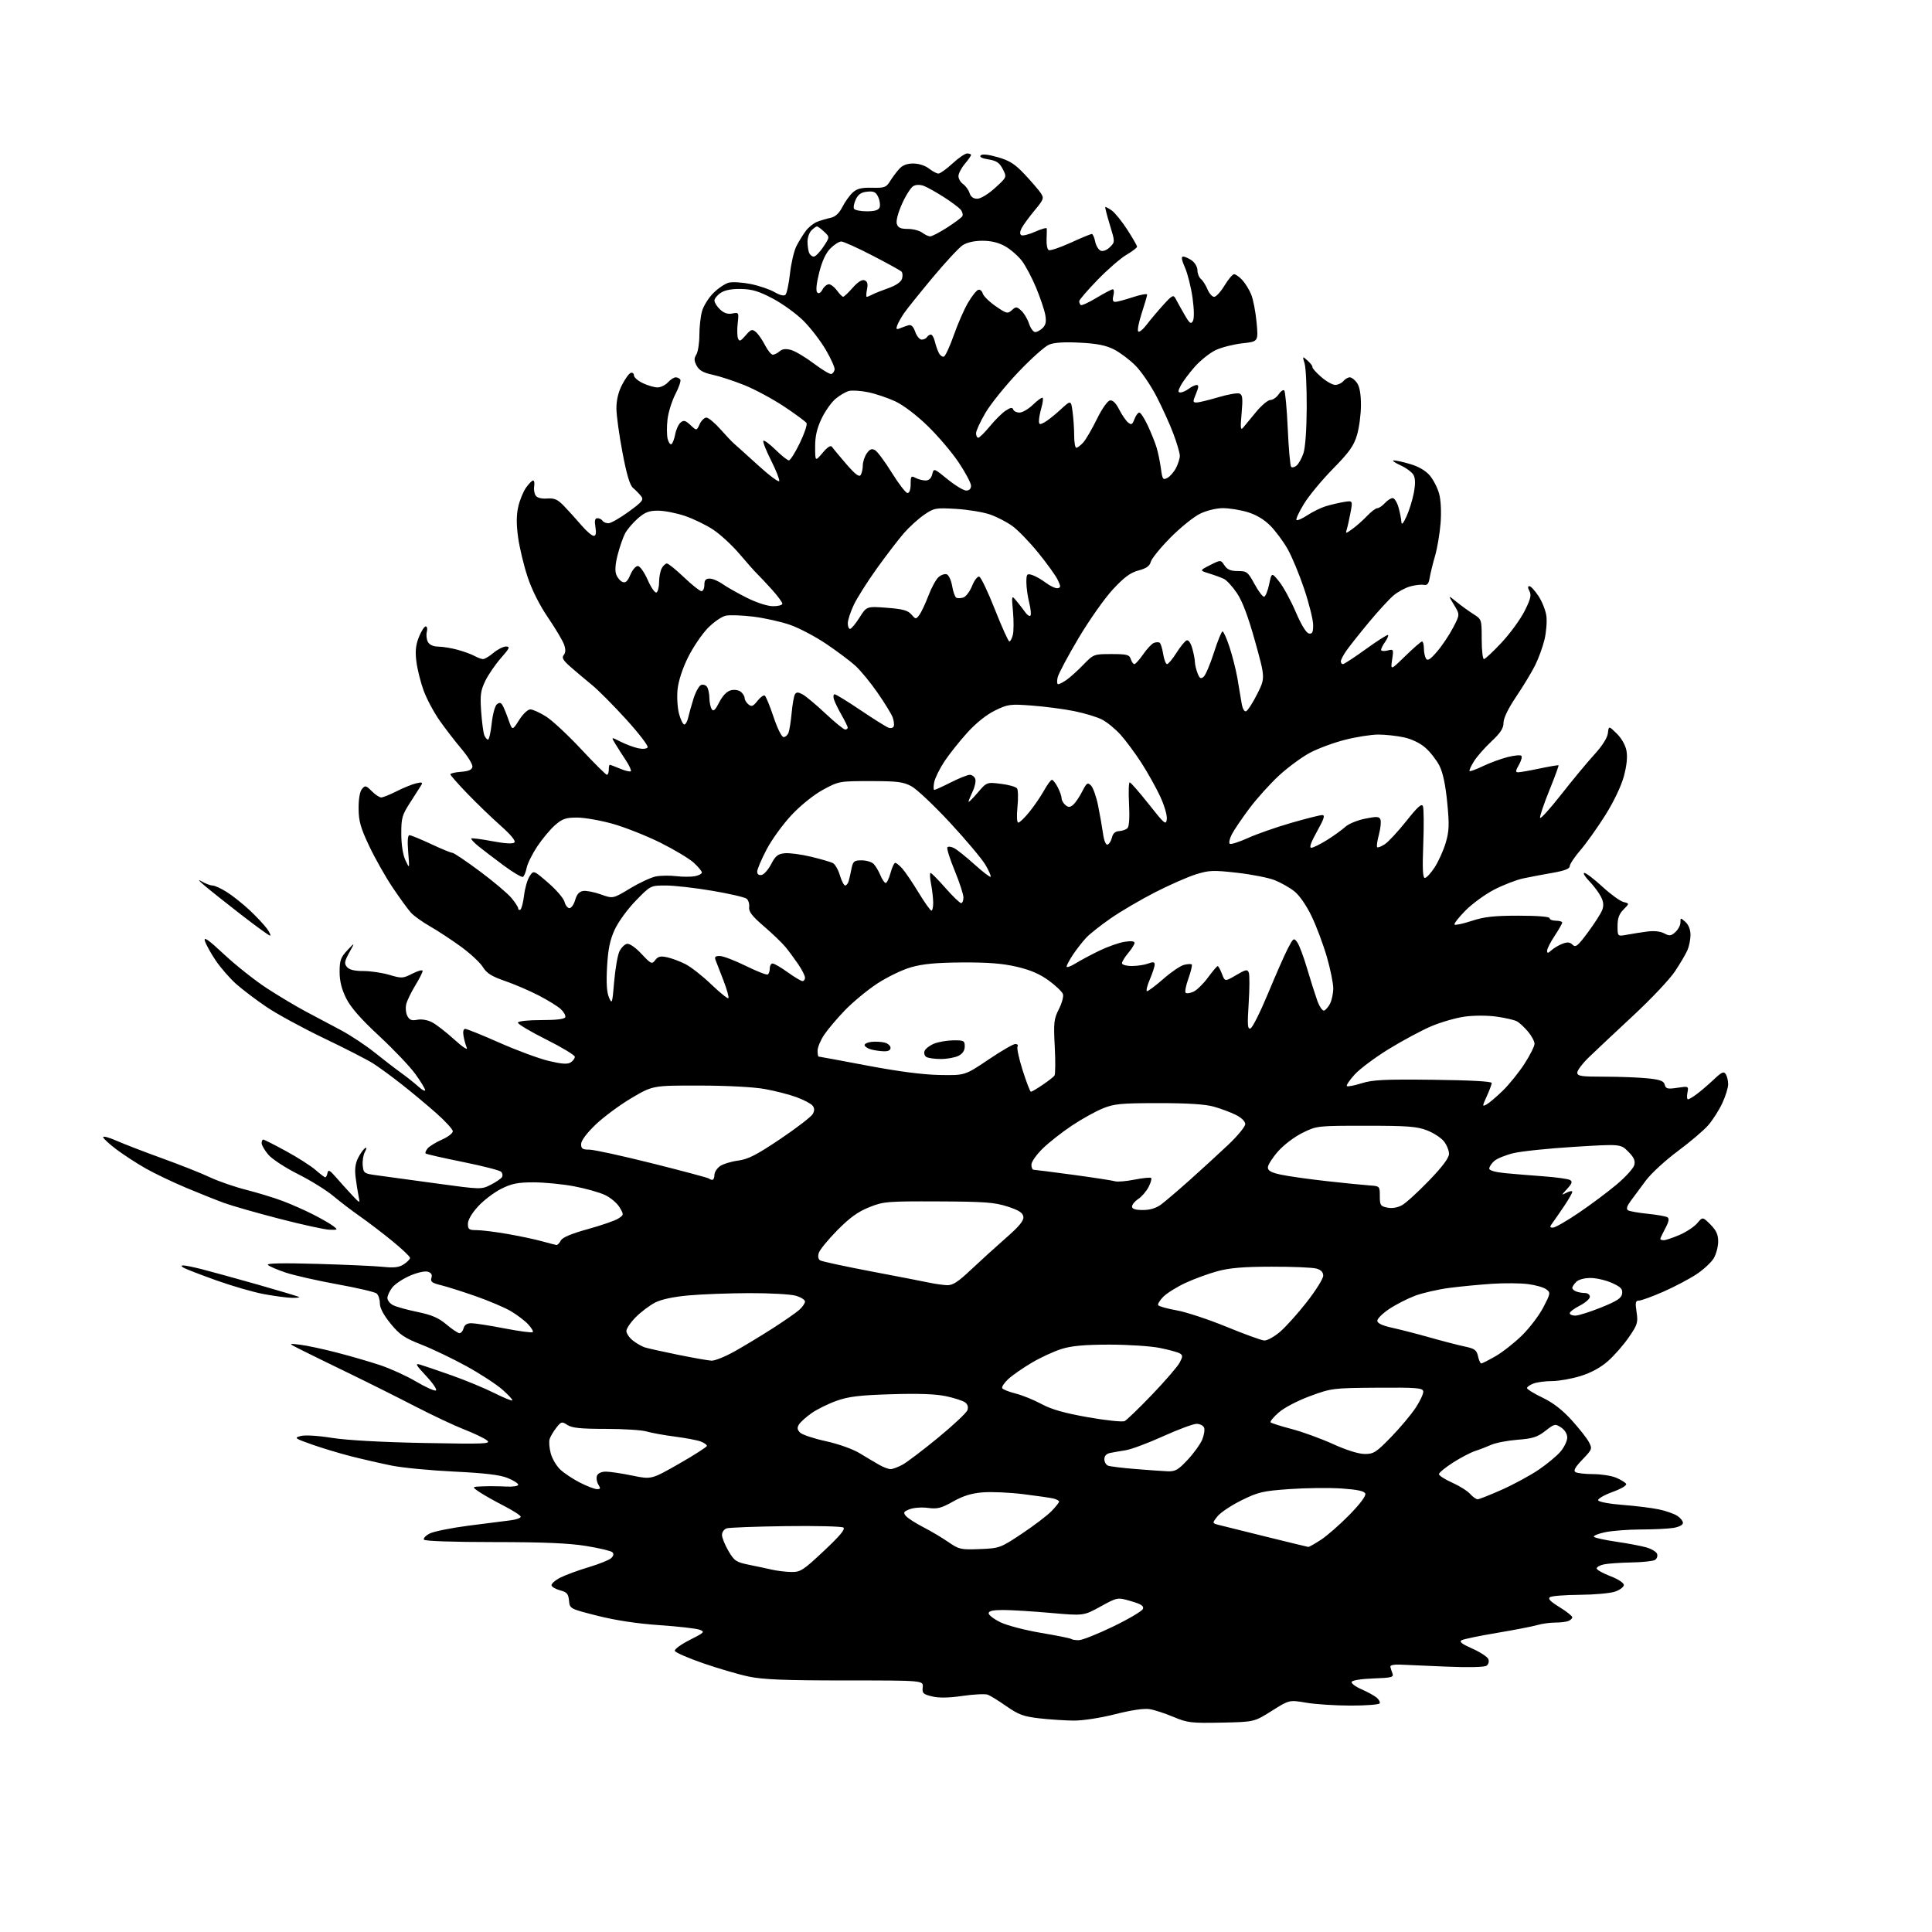 <?xml version="1.0" encoding="UTF-8" standalone="no"?>
<svg 
  version="1.1" 
  xmlns="http://www.w3.org/2000/svg" 
  xmlns:xlink="http://www.w3.org/1999/xlink" 
  xmlns:svg="http://www.w3.org/2000/svg"
  xmlns:rdf="http://www.w3.org/1999/02/22-rdf-syntax-ns#"
  xmlns:cc="http://creativecommons.org/ns#"
  xmlns:dc="http://purl.org/dc/elements/1.1/"
  viewBox="0 0 768 768"
  width="768"
  height="768"
>
<style>svg {background-color: white; }</style>"
<path stroke="none" fill="black" fill-rule="evenodd" d="M485.53,684.77C473.52,685.01 472.03,684.83 466.50,682.51C463.20,681.12 458.93,679.72 457.00,679.41C454.79,679.04 449.74,679.79 443.32,681.42C437.45,682.91 430.46,683.98 426.82,683.96C423.34,683.93 417.18,683.53 413.11,683.06C406.89,682.34 404.85,681.59 400.11,678.28C397.03,676.12 393.66,674.04 392.64,673.66C391.61,673.29 387.11,673.50 382.64,674.15C377.10,674.95 373.22,675.01 370.50,674.35C366.95,673.49 366.53,673.08 366.79,670.69C367.08,668.00 367.08,668.00 336.00,668.00C312.06,668.00 303.26,667.65 297.71,666.48C293.74,665.65 285.58,663.27 279.57,661.19C273.55,659.11 268.46,656.89 268.25,656.25C268.04,655.62 270.71,653.66 274.18,651.91C280.04,648.95 280.32,648.66 278.10,647.84C276.78,647.35 269.59,646.53 262.10,646.02C253.28,645.41 244.63,644.10 237.50,642.29C226.50,639.50 226.50,639.50 226.19,636.26C225.93,633.58 225.34,632.89 222.76,632.22C221.04,631.77 219.46,630.89 219.25,630.26C219.04,629.63 220.59,628.23 222.70,627.15C224.80,626.08 229.89,624.20 234.01,622.98C238.13,621.75 242.16,620.13 242.96,619.38C243.89,618.50 244.07,617.67 243.45,617.05C242.92,616.52 238.22,615.39 232.99,614.55C226.12,613.43 216.00,613.01 196.31,613.00C180.07,613.00 168.88,612.61 168.53,612.04C168.20,611.52 169.22,610.42 170.80,609.60C172.37,608.79 179.25,607.39 186.08,606.50C192.91,605.61 200.41,604.65 202.75,604.38C205.09,604.10 207.00,603.46 207.00,602.95C207.00,602.44 203.96,600.47 200.25,598.57C196.54,596.66 192.15,594.18 190.50,593.06C187.50,591.01 187.50,591.01 192.00,590.84C194.47,590.75 198.64,590.79 201.25,590.93C203.87,591.07 206.00,590.74 206.00,590.20C206.00,589.66 204.09,588.45 201.75,587.51C198.71,586.29 192.64,585.56 180.50,584.98C171.15,584.53 159.98,583.46 155.68,582.59C151.38,581.72 144.18,580.07 139.68,578.93C135.18,577.79 128.15,575.68 124.06,574.23C117.10,571.77 116.81,571.56 119.52,570.84C121.23,570.38 126.35,570.69 131.96,571.58C137.89,572.52 151.71,573.29 168.50,573.61C193.06,574.07 195.32,573.98 193.56,572.56C192.49,571.70 188.44,569.76 184.56,568.25C180.68,566.74 171.88,562.59 165.00,559.04C158.12,555.48 146.20,549.52 138.50,545.79C130.80,542.06 122.25,537.87 119.50,536.48C114.50,533.96 114.50,533.96 119.32,534.55C121.98,534.88 128.50,536.27 133.82,537.65C139.15,539.02 146.88,541.27 151.00,542.63C155.12,544.00 161.56,546.92 165.29,549.13C169.03,551.33 172.61,552.96 173.25,552.75C173.90,552.53 172.21,549.99 169.46,547.04C165.26,542.54 164.88,541.84 167.00,542.46C168.38,542.86 174.00,544.78 179.50,546.72C185.00,548.66 192.58,551.80 196.35,553.69C200.12,555.58 203.40,556.93 203.65,556.69C203.89,556.44 202.10,554.50 199.68,552.37C197.26,550.24 190.83,546.06 185.39,543.07C179.95,540.08 171.90,536.22 167.50,534.50C160.71,531.83 158.86,530.57 155.25,526.14C152.47,522.73 151.00,519.94 151.00,518.08C151.00,516.52 150.42,514.77 149.72,514.18C149.01,513.59 141.95,511.94 134.03,510.51C126.11,509.07 116.90,506.98 113.56,505.87C110.23,504.75 107.05,503.39 106.50,502.83C105.83,502.15 112.21,502.02 126.00,502.41C137.28,502.73 149.10,503.26 152.28,503.59C156.69,504.05 158.65,503.81 160.53,502.57C161.89,501.68 163.00,500.53 163.00,500.02C163.00,499.51 159.80,496.48 155.90,493.29C151.99,490.11 146.21,485.70 143.06,483.50C139.91,481.30 135.12,477.64 132.42,475.38C129.71,473.11 123.40,469.20 118.39,466.69C113.38,464.18 108.09,460.71 106.64,458.98C105.19,457.26 104.00,455.21 104.00,454.42C104.00,453.64 104.29,453.00 104.65,453.00C105.01,453.00 109.08,455.06 113.71,457.59C118.34,460.11 123.62,463.49 125.45,465.09C127.27,466.69 129.01,468.00 129.31,468.00C129.61,468.00 130.01,467.21 130.19,466.25C130.47,464.83 131.10,465.15 133.52,467.94C135.16,469.84 138.00,472.99 139.83,474.94C143.15,478.50 143.15,478.50 142.54,475.50C142.20,473.85 141.66,470.44 141.35,467.92C140.95,464.73 141.27,462.39 142.38,460.23C143.26,458.52 144.48,456.82 145.09,456.44C145.86,455.97 145.85,456.42 145.04,457.93C144.40,459.12 144.02,461.53 144.19,463.30C144.49,466.37 144.72,466.53 150.00,467.23C153.03,467.64 163.56,469.07 173.40,470.43C191.22,472.87 191.33,472.87 195.09,470.96C197.16,469.90 199.17,468.53 199.55,467.93C199.92,467.32 199.76,466.36 199.19,465.79C198.62,465.22 191.75,463.46 183.91,461.88C176.08,460.30 169.45,458.79 169.19,458.52C168.93,458.26 169.29,457.36 169.99,456.51C170.69,455.67 173.23,454.11 175.63,453.04C178.03,451.98 180.00,450.48 180.00,449.70C180.00,448.93 176.96,445.61 173.25,442.34C169.54,439.07 163.35,433.92 159.50,430.90C155.65,427.88 150.64,424.21 148.36,422.76C146.08,421.30 137.29,416.79 128.83,412.74C120.36,408.68 110.08,403.08 105.97,400.30C101.86,397.52 96.43,393.41 93.91,391.18C91.39,388.94 87.71,384.72 85.75,381.81C83.78,378.89 81.85,375.39 81.45,374.04C80.91,372.18 82.80,373.51 89.12,379.41C93.73,383.72 101.33,389.74 106.00,392.79C110.67,395.84 117.65,400.01 121.50,402.06C125.35,404.10 131.65,407.45 135.50,409.50C139.35,411.55 145.43,415.57 149.00,418.44C152.57,421.31 157.30,424.95 159.50,426.52C161.70,428.10 164.74,430.51 166.25,431.88C167.76,433.25 169.00,433.91 169.00,433.35C169.00,432.79 167.24,429.89 165.08,426.91C162.92,423.94 156.44,417.12 150.68,411.78C143.37,404.99 139.42,400.47 137.60,396.83C135.79,393.18 135.00,390.01 135.00,386.32C135.00,381.80 135.44,380.56 138.06,377.77C141.13,374.50 141.13,374.50 138.85,378.64C136.93,382.15 136.78,383.03 137.91,384.39C138.82,385.49 140.89,386.00 144.44,386.00C147.30,386.00 151.96,386.69 154.80,387.53C159.68,388.98 160.17,388.96 163.98,387.01C166.19,385.88 168.00,385.41 168.00,385.96C168.00,386.52 166.68,389.11 165.08,391.73C163.47,394.36 161.85,397.70 161.49,399.16C161.13,400.62 161.33,402.74 161.93,403.88C162.79,405.48 163.68,405.81 165.88,405.37C167.56,405.04 169.96,405.44 171.74,406.37C173.40,407.22 177.37,410.31 180.57,413.21C183.89,416.23 186.02,417.64 185.55,416.50C185.09,415.40 184.50,413.26 184.25,411.75C183.95,410.05 184.22,409.00 184.94,409.00C185.59,409.00 191.73,411.48 198.59,414.52C205.46,417.56 214.23,420.80 218.10,421.73C223.23,422.96 225.57,423.13 226.81,422.35C227.74,421.76 228.50,420.75 228.50,420.09C228.50,419.44 223.37,416.34 217.10,413.20C210.83,410.07 205.77,407.05 205.87,406.50C205.97,405.92 209.88,405.50 215.18,405.50C221.22,405.50 224.45,405.11 224.71,404.34C224.93,403.70 224.13,402.26 222.93,401.15C221.73,400.03 217.76,397.58 214.12,395.70C210.48,393.82 204.44,391.23 200.71,389.94C195.45,388.13 193.47,386.88 191.95,384.42C190.87,382.66 186.95,379.02 183.24,376.32C179.53,373.62 174.02,370.00 170.98,368.26C167.94,366.53 164.51,364.08 163.36,362.81C162.21,361.54 158.95,357.06 156.12,352.86C153.29,348.65 149.09,341.23 146.78,336.36C143.33,329.06 142.59,326.43 142.55,321.41C142.52,317.64 143.03,314.68 143.88,313.65C145.15,312.12 145.46,312.19 147.77,314.49C149.14,315.87 150.84,317.00 151.54,317.00C152.24,317.00 154.99,315.89 157.66,314.54C160.32,313.19 163.80,311.77 165.40,311.39C167.72,310.84 168.13,310.99 167.46,312.10C166.99,312.87 165.01,315.98 163.06,319.00C159.83,323.98 159.50,325.16 159.52,331.50C159.54,335.85 160.16,339.82 161.18,342.00C162.82,345.50 162.82,345.50 162.27,338.75C161.90,334.33 162.08,332.00 162.77,332.00C163.35,332.00 167.18,333.57 171.30,335.50C175.41,337.43 179.24,339.00 179.81,339.00C180.39,339.00 185.28,342.29 190.68,346.31C196.08,350.33 201.74,355.09 203.25,356.89C204.76,358.68 206.00,360.60 206.00,361.14C206.00,361.68 206.39,361.88 206.86,361.59C207.33,361.30 207.99,358.74 208.33,355.90C208.66,353.07 209.65,349.66 210.52,348.32C212.11,345.90 212.11,345.90 217.95,350.96C221.16,353.74 224.07,357.13 224.41,358.51C224.76,359.88 225.64,361.00 226.37,361.00C227.11,361.00 228.13,359.54 228.64,357.75C229.29,355.49 230.26,354.40 231.85,354.17C233.10,353.99 236.27,354.62 238.89,355.56C243.66,357.27 243.66,357.27 250.49,353.15C254.25,350.88 258.87,348.74 260.75,348.39C262.64,348.03 266.28,347.99 268.84,348.29C271.40,348.59 274.74,348.59 276.25,348.30C277.76,348.01 279.00,347.34 279.00,346.83C279.00,346.31 277.54,344.56 275.77,342.93C273.99,341.31 268.02,337.73 262.52,334.99C257.01,332.25 248.51,328.88 243.64,327.50C238.76,326.13 232.37,325.00 229.42,325.00C224.88,325.00 223.54,325.46 220.60,328.04C218.70,329.72 215.53,333.52 213.56,336.48C211.59,339.45 209.70,343.26 209.36,344.96C209.02,346.65 208.36,348.28 207.89,348.57C207.43,348.85 204.00,346.84 200.27,344.08C196.55,341.33 192.02,337.87 190.21,336.41C188.41,334.94 187.12,333.55 187.35,333.31C187.59,333.08 191.32,333.56 195.64,334.38C200.67,335.33 203.85,335.52 204.48,334.91C205.10,334.29 203.16,331.92 199.01,328.22C195.46,325.08 189.52,319.35 185.81,315.50C182.09,311.65 179.04,308.19 179.02,307.81C179.01,307.43 180.91,306.98 183.24,306.81C186.23,306.59 187.58,306.01 187.79,304.85C187.97,303.95 186.07,300.80 183.57,297.85C181.08,294.91 177.13,289.80 174.81,286.50C172.48,283.20 169.59,277.79 168.39,274.48C167.19,271.17 165.89,265.99 165.52,262.97C165.00,258.86 165.26,256.40 166.52,253.23C167.45,250.91 168.67,249.00 169.23,249.00C169.78,249.00 169.98,249.97 169.67,251.16C169.36,252.35 169.55,254.15 170.09,255.16C170.72,256.34 172.22,257.02 174.29,257.04C176.05,257.07 179.53,257.64 182.00,258.32C184.47,259.00 187.48,260.11 188.68,260.78C189.89,261.45 191.40,262.00 192.04,262.00C192.68,262.00 194.55,260.88 196.18,259.50C197.82,258.13 200.06,257.00 201.16,257.00C202.88,257.00 202.58,257.67 199.13,261.59C196.91,264.11 194.11,268.20 192.91,270.68C191.05,274.53 190.81,276.32 191.27,282.85C191.57,287.06 192.13,291.29 192.52,292.25C192.90,293.21 193.56,294.00 193.99,294.00C194.42,294.00 195.08,291.10 195.46,287.56C195.84,284.02 196.75,280.62 197.48,280.01C198.48,279.19 199.04,279.23 199.66,280.18C200.12,280.88 201.21,283.49 202.08,285.97C203.67,290.49 203.67,290.49 206.35,286.24C207.87,283.83 209.80,282.00 210.82,282.00C211.80,282.00 214.62,283.28 217.08,284.84C219.54,286.39 225.81,292.24 231.03,297.83C236.24,303.42 240.84,307.99 241.25,307.99C241.66,308.00 242.00,307.10 242.00,306.00C242.00,304.90 242.17,304.00 242.38,304.00C242.59,304.00 244.43,304.70 246.49,305.56C248.54,306.42 250.46,306.87 250.76,306.58C251.05,306.28 250.18,304.34 248.81,302.27C247.44,300.20 245.55,297.24 244.61,295.70C242.89,292.90 242.89,292.90 246.70,294.83C248.79,295.89 251.92,297.06 253.65,297.44C255.50,297.83 257.07,297.69 257.45,297.09C257.80,296.52 253.97,291.53 248.95,286.00C243.93,280.47 237.76,274.27 235.24,272.22C232.73,270.18 228.94,266.98 226.82,265.12C223.82,262.49 223.22,261.44 224.09,260.39C224.86,259.46 224.91,258.17 224.24,256.26C223.71,254.72 220.83,249.88 217.84,245.49C214.43,240.47 211.40,234.44 209.70,229.26C208.20,224.72 206.52,217.70 205.96,213.64C205.24,208.49 205.25,204.83 206.00,201.49C206.59,198.86 207.99,195.42 209.11,193.85C210.22,192.28 211.49,191.00 211.93,191.00C212.37,191.00 212.55,192.01 212.34,193.25C212.13,194.49 212.39,196.16 212.91,196.96C213.52,197.88 215.21,198.33 217.50,198.17C220.48,197.97 221.70,198.53 224.31,201.26C226.07,203.09 229.12,206.48 231.11,208.79C233.09,211.11 235.29,213.00 235.99,213.00C236.89,213.00 237.09,211.97 236.69,209.50C236.27,206.92 236.49,206.00 237.50,206.00C238.26,206.00 239.16,206.45 239.50,207.00C239.84,207.55 240.90,208.00 241.86,208.00C242.82,208.00 246.42,205.95 249.87,203.44C255.40,199.41 255.98,198.68 254.82,197.20C254.09,196.28 252.68,194.83 251.67,193.99C250.38,192.91 249.12,188.71 247.46,179.97C246.15,173.11 245.06,165.23 245.04,162.46C245.01,159.15 245.77,155.91 247.25,153.01C248.49,150.59 250.06,148.43 250.75,148.22C251.44,148.01 252.00,148.46 252.00,149.23C252.00,150.00 253.59,151.39 255.53,152.31C257.48,153.24 260.11,154.00 261.38,154.00C262.65,154.00 264.50,153.10 265.50,152.00C266.50,150.90 267.89,150.00 268.60,150.00C269.30,150.00 270.13,150.41 270.44,150.91C270.75,151.40 269.87,154.00 268.48,156.67C267.10,159.34 265.69,163.85 265.35,166.68C265.02,169.51 265.04,173.01 265.40,174.46C265.76,175.90 266.44,176.84 266.92,176.55C267.39,176.26 268.06,174.49 268.41,172.61C268.77,170.74 269.73,168.64 270.56,167.95C271.79,166.93 272.49,167.12 274.49,168.99C276.92,171.27 276.92,171.27 278.12,168.64C278.78,167.19 279.99,166.00 280.80,166.00C281.61,166.00 284.12,168.09 286.39,170.64C288.65,173.19 291.10,175.78 291.84,176.39C292.57,177.00 296.82,180.83 301.29,184.90C305.75,188.97 309.56,191.82 309.76,191.23C309.95,190.65 308.48,186.93 306.49,182.98C304.50,179.03 303.13,175.53 303.46,175.21C303.78,174.89 305.96,176.51 308.31,178.81C310.66,181.12 313.03,183.00 313.59,183.00C314.16,183.00 316.11,179.90 317.94,176.12C319.77,172.34 320.97,168.76 320.60,168.16C320.23,167.57 316.23,164.62 311.70,161.60C307.17,158.59 300.04,154.76 295.86,153.08C291.67,151.40 286.00,149.55 283.26,148.96C279.59,148.18 277.93,147.23 276.94,145.39C275.88,143.41 275.85,142.47 276.80,140.95C277.46,139.89 278.00,136.43 278.01,133.26C278.01,130.09 278.48,125.80 279.06,123.73C279.63,121.66 281.66,118.40 283.57,116.50C285.48,114.59 288.24,112.73 289.72,112.36C291.19,111.99 295.12,112.24 298.45,112.91C301.78,113.59 306.03,115.04 307.90,116.13C310.05,117.38 311.64,117.76 312.25,117.15C312.77,116.63 313.58,112.81 314.04,108.66C314.51,104.51 315.66,99.63 316.60,97.81C317.54,95.99 319.20,93.29 320.30,91.81C321.39,90.33 323.46,88.68 324.89,88.14C326.33,87.60 328.73,86.89 330.24,86.57C332.09,86.16 333.60,84.75 334.88,82.23C335.93,80.18 337.78,77.60 339.00,76.50C340.70,74.97 342.50,74.53 346.66,74.63C351.53,74.75 352.28,74.49 353.74,72.13C354.64,70.68 356.26,68.49 357.36,67.25C358.75,65.68 360.47,65.00 363.04,65.00C365.22,65.00 367.77,65.82 369.27,67.00C370.67,68.10 372.37,69.00 373.05,69.00C373.72,69.00 376.23,67.20 378.62,65.00C381.00,62.80 383.64,61.00 384.48,61.00C385.31,61.00 386.00,61.27 386.00,61.61C386.00,61.94 384.88,63.55 383.50,65.18C382.13,66.82 381.00,68.99 381.00,70.02C381.00,71.05 381.84,72.47 382.86,73.19C383.88,73.91 385.03,75.51 385.42,76.75C385.89,78.24 386.93,79.00 388.47,79.00C389.82,79.00 392.81,77.19 395.54,74.71C400.27,70.43 400.27,70.43 398.62,67.22C397.29,64.67 396.14,63.89 392.92,63.37C390.33,62.96 389.22,62.38 389.84,61.76C390.45,61.15 392.90,61.41 396.65,62.49C401.34,63.84 403.46,65.20 407.35,69.34C410.01,72.18 412.87,75.50 413.69,76.71C415.09,78.79 414.93,79.23 411.21,83.71C409.03,86.35 406.73,89.49 406.12,90.69C405.39,92.11 405.34,93.09 405.99,93.49C406.53,93.83 409.01,93.21 411.49,92.11C413.97,91.01 416.04,90.42 416.10,90.81C416.15,91.19 416.12,93.14 416.03,95.15C415.94,97.15 416.31,99.07 416.85,99.41C417.40,99.75 421.31,98.44 425.55,96.51C429.78,94.58 433.59,93.00 434.00,93.00C434.41,93.00 435.02,94.36 435.35,96.02C435.69,97.69 436.68,99.32 437.56,99.66C438.50,100.02 440.01,99.43 441.21,98.23C443.26,96.19 443.26,96.19 441.18,89.38C440.04,85.63 439.22,82.45 439.36,82.31C439.50,82.16 440.65,82.77 441.92,83.65C443.18,84.54 445.97,87.97 448.11,91.29C450.25,94.60 452.00,97.65 452.00,98.06C452.00,98.47 450.09,99.93 447.75,101.31C445.41,102.68 440.24,107.18 436.25,111.30C432.26,115.42 429.00,119.21 429.00,119.73C429.00,120.24 429.26,120.93 429.59,121.25C429.91,121.57 432.72,120.30 435.84,118.42C438.95,116.54 441.89,115.00 442.36,115.00C442.83,115.00 442.93,116.12 442.59,117.50C442.15,119.25 442.37,120.00 443.33,120.00C444.08,120.00 447.23,119.16 450.34,118.13C453.46,117.11 456.00,116.65 456.00,117.11C456.00,117.58 455.03,120.90 453.85,124.50C452.67,128.10 452.04,131.37 452.46,131.77C452.87,132.17 454.40,130.93 455.85,129.02C457.31,127.10 460.27,123.59 462.43,121.21C465.93,117.35 466.46,117.08 467.30,118.69C467.82,119.69 469.37,122.48 470.75,124.90C472.83,128.55 473.41,129.02 474.18,127.64C474.75,126.62 474.70,123.10 474.05,118.37C473.46,114.18 472.11,108.79 471.05,106.38C469.70,103.32 469.48,102.00 470.33,102.00C471.01,102.00 472.56,102.70 473.78,103.56C475.00,104.41 476.00,106.16 476.00,107.43C476.00,108.71 476.63,110.28 477.39,110.91C478.16,111.55 479.34,113.40 480.01,115.03C480.69,116.66 481.87,118.00 482.65,118.00C483.42,118.00 485.27,115.98 486.77,113.50C488.26,111.03 489.97,109.00 490.57,109.00C491.16,109.00 492.61,110.02 493.78,111.26C494.95,112.51 496.56,115.10 497.35,117.01C498.15,118.93 499.12,123.94 499.51,128.14C500.21,135.78 500.21,135.78 493.86,136.47C490.36,136.86 485.59,138.07 483.26,139.17C480.93,140.27 477.17,143.27 474.91,145.83C472.65,148.40 470.16,151.74 469.37,153.25C468.21,155.50 468.19,156.00 469.28,156.00C470.02,156.00 471.49,155.34 472.56,154.53C473.63,153.72 475.04,153.05 475.70,153.03C476.58,153.01 476.51,153.93 475.44,156.50C474.11,159.68 474.12,160.00 475.63,160.00C476.54,160.00 480.41,159.07 484.24,157.93C488.06,156.79 491.87,156.12 492.70,156.44C493.93,156.91 494.09,158.32 493.56,164.26C493.02,170.26 493.13,171.23 494.21,169.94C494.92,169.08 497.24,166.27 499.37,163.69C501.50,161.11 504.03,159.00 505.00,159.00C505.97,159.00 507.44,157.99 508.27,156.75C509.10,155.51 510.11,154.82 510.51,155.20C510.91,155.59 511.54,162.43 511.90,170.40C512.26,178.37 512.87,185.20 513.25,185.59C513.64,185.97 514.61,185.73 515.42,185.06C516.23,184.39 517.46,182.19 518.14,180.17C518.88,177.96 519.40,170.73 519.44,162.00C519.47,154.03 519.10,146.15 518.60,144.50C517.70,141.51 517.71,141.50 519.81,143.37C520.97,144.40 521.83,145.55 521.71,145.92C521.59,146.30 523.13,148.04 525.13,149.80C527.13,151.56 529.66,153.00 530.76,153.00C531.86,153.00 533.32,152.32 534.00,151.50C534.68,150.68 535.84,150.00 536.57,150.00C537.29,150.00 538.59,151.00 539.44,152.22C540.47,153.69 541.00,156.69 541.00,161.04C541.00,164.67 540.29,170.02 539.43,172.93C538.15,177.23 536.37,179.74 529.87,186.36C525.47,190.84 520.28,197.11 518.33,200.31C516.38,203.50 515.05,206.38 515.37,206.70C515.69,207.03 517.66,206.17 519.73,204.80C521.80,203.43 525.08,201.83 527.00,201.24C528.92,200.65 532.13,199.90 534.12,199.56C537.75,198.96 537.75,198.96 536.86,203.73C536.37,206.35 535.70,209.35 535.37,210.40C534.80,212.20 534.92,212.20 537.64,210.24C539.21,209.11 541.82,206.79 543.44,205.09C545.05,203.39 546.90,202.00 547.53,202.00C548.17,202.00 549.50,201.10 550.50,200.00C551.50,198.90 552.89,198.00 553.61,198.00C554.32,198.00 555.37,199.69 555.95,201.75C556.52,203.81 557.03,206.40 557.08,207.50C557.14,208.84 557.81,208.11 559.10,205.30C560.16,202.99 561.47,198.79 562.01,195.96C562.67,192.44 562.64,190.20 561.91,188.83C561.32,187.73 558.96,185.98 556.67,184.94C554.38,183.90 553.21,183.03 554.07,183.02C554.93,183.01 557.93,183.68 560.74,184.52C563.97,185.48 566.79,187.15 568.40,189.06C569.80,190.73 571.46,193.98 572.09,196.30C572.77,198.79 573.00,203.55 572.65,208.00C572.32,212.12 571.34,217.97 570.45,221.00C569.57,224.03 568.61,227.93 568.32,229.67C567.92,232.09 567.36,232.76 565.95,232.49C564.93,232.29 562.52,232.57 560.58,233.11C558.65,233.64 555.66,235.26 553.95,236.70C552.24,238.14 547.81,242.96 544.12,247.41C540.43,251.86 536.42,256.92 535.21,258.65C533.99,260.39 533.00,262.30 533.00,262.90C533.00,263.51 533.38,264.00 533.85,264.00C534.31,264.00 538.43,261.30 543.01,257.99C547.58,254.69 551.52,252.19 551.76,252.43C552.01,252.67 551.48,253.90 550.60,255.16C549.72,256.42 549.00,257.84 549.00,258.33C549.00,258.82 550.13,258.93 551.52,258.59C553.97,257.97 554.02,258.05 553.39,262.23C552.76,266.50 552.76,266.50 558.66,260.75C561.90,257.59 564.88,255.00 565.28,255.00C565.68,255.00 566.01,256.24 566.02,257.75C566.02,259.26 566.41,261.10 566.87,261.83C567.50,262.82 568.62,262.10 571.28,258.98C573.25,256.69 576.09,252.45 577.60,249.56C580.35,244.31 580.35,244.31 577.97,240.40C575.58,236.50 575.58,236.50 579.04,239.29C580.94,240.83 583.96,243.01 585.75,244.14C588.97,246.18 589.00,246.27 589.00,254.10C589.00,258.44 589.40,262.00 589.89,262.00C590.37,262.00 593.53,259.05 596.89,255.45C600.26,251.85 604.37,246.22 606.03,242.93C608.43,238.18 608.83,236.56 607.99,234.98C607.28,233.66 607.27,233.00 607.95,233.00C608.51,233.00 610.14,234.77 611.57,236.93C613.00,239.09 614.41,242.65 614.71,244.84C615.00,247.04 614.67,251.23 613.98,254.16C613.29,257.10 611.60,261.75 610.22,264.50C608.84,267.25 605.46,272.85 602.69,276.95C599.51,281.67 597.67,285.47 597.67,287.32C597.67,289.51 596.47,291.35 592.83,294.76C590.16,297.25 587.04,300.82 585.88,302.70C584.72,304.57 583.95,306.29 584.17,306.51C584.40,306.73 586.82,305.84 589.55,304.53C592.29,303.22 596.68,301.61 599.30,300.95C601.93,300.28 604.39,300.06 604.77,300.44C605.15,300.82 604.70,302.45 603.78,304.06C602.42,306.43 602.36,307.00 603.48,307.00C604.24,307.00 608.12,306.32 612.08,305.48C616.05,304.65 619.41,304.09 619.55,304.23C619.69,304.38 618.02,308.91 615.84,314.31C613.66,319.70 612.02,324.57 612.20,325.11C612.39,325.66 616.19,321.45 620.66,315.75C625.13,310.06 631.04,302.92 633.81,299.90C636.94,296.47 638.95,293.30 639.16,291.45C639.50,288.50 639.50,288.50 642.68,291.60C644.57,293.45 646.14,296.21 646.55,298.43C647.01,300.88 646.65,304.39 645.50,308.63C644.45,312.50 641.50,318.68 638.13,324.05C635.03,328.97 630.59,335.22 628.25,337.94C625.91,340.65 624.00,343.52 624.00,344.32C624.00,345.33 621.94,346.13 617.25,346.95C613.54,347.59 608.25,348.60 605.50,349.18C602.75,349.77 597.55,351.78 593.94,353.65C590.33,355.52 585.18,359.28 582.50,362.00C579.82,364.73 577.88,367.22 578.20,367.54C578.52,367.86 581.61,367.19 585.06,366.06C590.02,364.43 593.91,364.00 603.67,364.00C611.22,364.00 616.00,364.39 616.00,365.00C616.00,365.55 617.12,366.00 618.50,366.00C619.88,366.00 621.00,366.34 621.00,366.75C620.99,367.16 619.65,369.52 618.00,372.00C616.35,374.48 615.01,377.13 615.00,377.90C615.00,379.04 615.33,379.01 616.75,377.72C617.72,376.85 619.68,375.69 621.11,375.15C623.07,374.40 624.08,374.50 625.13,375.56C626.33,376.76 627.20,376.05 631.25,370.58C633.85,367.07 636.40,363.09 636.91,361.73C637.58,359.96 637.43,358.45 636.36,356.38C635.55,354.80 633.47,352.04 631.74,350.25C630.02,348.46 629.15,347.00 629.81,347.00C630.48,347.00 633.70,349.46 636.97,352.47C640.24,355.48 644.01,358.21 645.34,358.55C647.75,359.16 647.75,359.16 645.38,361.53C643.63,363.28 643.00,365.02 643.00,368.09C643.00,372.26 643.00,372.26 646.75,371.57C648.81,371.18 652.44,370.61 654.81,370.30C657.49,369.94 660.04,370.22 661.55,371.03C663.65,372.15 664.26,372.08 665.99,370.51C667.10,369.51 668.00,367.79 668.00,366.69C668.00,364.75 668.06,364.75 670.00,366.50C671.23,367.61 672.00,369.58 672.00,371.61C672.00,373.42 671.46,376.16 670.79,377.70C670.12,379.24 667.89,383.04 665.82,386.14C663.76,389.25 656.33,397.12 649.31,403.64C642.30,410.16 634.41,417.57 631.78,420.11C629.15,422.64 627.00,425.45 627.00,426.36C627.00,427.78 628.45,428.00 637.85,428.00C643.82,428.00 651.53,428.30 654.99,428.66C659.98,429.18 661.37,429.70 661.76,431.20C662.19,432.83 662.87,432.99 666.77,432.41C671.23,431.74 671.28,431.76 670.78,434.37C670.50,435.81 670.60,437.00 671.00,437.00C671.40,437.00 673.03,436.03 674.62,434.83C676.20,433.64 679.21,431.06 681.29,429.09C684.44,426.12 685.24,425.77 686.03,427.01C686.54,427.83 686.97,429.62 686.97,431.00C686.98,432.38 685.92,435.78 684.62,438.57C683.32,441.35 680.79,445.31 678.99,447.36C677.19,449.41 671.74,454.04 666.88,457.64C662.02,461.25 656.35,466.47 654.27,469.25C652.20,472.03 649.49,475.67 648.26,477.35C646.69,479.50 646.37,480.61 647.19,481.12C647.82,481.51 651.34,482.13 655.00,482.50C658.66,482.87 662.17,483.49 662.81,483.88C663.64,484.40 663.41,485.63 661.98,488.29C660.89,490.33 660.00,492.22 660.00,492.50C660.00,492.77 660.62,493.00 661.37,493.00C662.13,493.00 664.94,492.06 667.62,490.91C670.31,489.76 673.47,487.66 674.67,486.25C676.83,483.68 676.83,483.68 679.92,486.76C682.24,489.09 683.00,490.75 683.00,493.52C683.00,495.54 682.21,498.53 681.25,500.16C680.29,501.80 677.20,504.66 674.39,506.52C671.58,508.39 665.66,511.51 661.23,513.46C656.80,515.41 652.43,517.00 651.53,517.00C650.14,517.00 649.98,517.71 650.56,521.56C651.19,525.74 650.93,526.59 647.46,531.62C645.38,534.64 641.66,538.89 639.19,541.06C636.26,543.64 632.47,545.70 628.25,547.01C624.70,548.10 619.62,549.00 616.96,549.00C614.30,549.00 610.98,549.44 609.57,549.98C608.15,550.51 607.00,551.33 607.00,551.79C607.00,552.25 609.76,553.95 613.14,555.57C617.30,557.55 621.04,560.44 624.73,564.50C627.73,567.80 630.83,571.74 631.62,573.26C633.01,575.91 632.91,576.17 629.04,580.20C626.15,583.20 625.37,584.61 626.26,585.18C626.94,585.61 630.10,585.98 633.28,585.98C636.46,585.99 640.57,586.63 642.41,587.40C644.25,588.17 646.05,589.26 646.40,589.84C646.78,590.45 644.53,591.79 640.99,593.09C637.66,594.30 635.10,595.79 635.30,596.40C635.50,597.02 639.72,597.81 645.08,598.23C650.26,598.62 656.74,599.43 659.49,600.02C662.23,600.60 665.49,601.75 666.74,602.56C667.98,603.38 669.00,604.65 669.00,605.39C669.00,606.17 667.42,607.00 665.25,607.36C663.19,607.70 657.36,607.98 652.30,607.99C647.24,608.00 640.78,608.50 637.95,609.10C635.12,609.71 633.19,610.54 633.65,610.95C634.12,611.35 638.11,612.21 642.51,612.86C646.92,613.50 652.23,614.50 654.32,615.08C656.40,615.65 658.38,616.82 658.70,617.66C659.03,618.51 658.66,619.60 657.90,620.09C657.13,620.57 652.90,621.03 648.50,621.10C644.10,621.18 639.18,621.52 637.56,621.87C635.94,622.22 634.66,622.95 634.71,623.50C634.76,624.05 637.21,625.42 640.15,626.55C643.22,627.72 645.50,629.22 645.50,630.05C645.50,630.85 643.92,632.04 642.00,632.69C640.08,633.35 633.77,633.92 628.00,633.96C622.23,634.00 616.90,634.41 616.16,634.88C615.20,635.49 616.22,636.58 619.91,638.85C622.71,640.57 625.00,642.39 625.00,642.88C625.00,643.38 624.29,644.06 623.42,644.39C622.55,644.73 620.18,645.00 618.16,645.00C616.14,645.00 612.91,645.45 610.99,646.01C609.07,646.57 601.88,647.96 595.00,649.11C588.12,650.26 581.84,651.56 581.03,652.01C579.95,652.61 581.10,653.51 585.29,655.36C588.44,656.76 591.31,658.64 591.66,659.55C592.01,660.48 591.68,661.62 590.90,662.16C590.06,662.73 583.67,662.88 575.00,662.51C567.02,662.18 558.70,661.82 556.50,661.71C554.27,661.59 552.58,661.94 552.68,662.50C552.77,663.05 553.15,664.27 553.52,665.21C554.11,666.72 553.24,666.95 545.92,667.21C541.12,667.38 537.51,667.95 537.30,668.59C537.10,669.18 538.87,670.50 541.22,671.52C543.57,672.54 546.28,674.03 547.23,674.82C548.18,675.62 548.71,676.66 548.42,677.13C548.12,677.61 542.97,678.00 536.96,678.00C530.95,678.00 522.99,677.49 519.27,676.86C512.50,675.71 512.50,675.71 505.53,680.11C498.57,684.50 498.57,684.50 485.53,684.77zM428.81,652.00C430.17,652.00 436.33,649.55 442.51,646.56C448.69,643.57 454.01,640.42 454.33,639.58C454.78,638.40 453.65,637.66 449.57,636.48C444.21,634.92 444.21,634.92 437.48,638.62C430.75,642.32 430.75,642.32 417.63,641.16C410.41,640.52 401.91,640.00 398.75,640.00C394.70,640.00 393.00,640.38 393.00,641.30C393.00,642.02 395.12,643.63 397.71,644.89C400.30,646.15 407.58,648.05 413.89,649.11C420.21,650.17 425.59,651.26 425.85,651.52C426.12,651.78 427.45,652.00 428.81,652.00zM314.50,624.88C318.18,624.96 319.21,624.30 327.50,616.52C333.93,610.49 336.14,607.83 335.24,607.22C334.54,606.75 324.24,606.50 312.35,606.66C300.46,606.82 289.89,607.22 288.87,607.54C287.84,607.87 287.00,609.04 287.00,610.14C287.00,611.24 288.15,614.11 289.56,616.51C291.90,620.51 292.61,620.98 297.81,622.04C300.94,622.67 305.07,623.55 307.00,623.99C308.93,624.44 312.30,624.84 314.50,624.88zM389.50,615.78C397.36,615.46 397.65,615.35 406.17,609.69C410.94,606.52 416.22,602.50 417.92,600.77C419.61,599.04 421.00,597.30 421.00,596.92C421.00,596.53 419.99,595.98 418.75,595.68C417.51,595.39 412.08,594.61 406.68,593.94C401.29,593.28 394.07,592.96 390.66,593.24C386.19,593.59 382.88,594.62 378.88,596.87C374.18,599.52 372.65,599.92 368.91,599.42C366.49,599.09 363.21,599.32 361.64,599.93C359.19,600.87 358.97,601.26 360.08,602.60C360.80,603.46 363.88,605.45 366.94,607.03C370.00,608.60 374.52,611.29 377.00,613.00C381.26,615.93 381.93,616.08 389.50,615.78zM520.05,614.93C520.36,614.97 522.61,613.70 525.05,612.12C527.50,610.53 532.60,606.07 536.39,602.20C540.61,597.89 543.07,594.62 542.73,593.74C542.34,592.72 539.65,592.14 533.34,591.70C528.48,591.37 519.18,591.47 512.69,591.93C501.98,592.68 500.19,593.10 493.49,596.41C489.42,598.42 485.13,601.29 483.95,602.78C481.81,605.50 481.81,605.50 484.66,606.23C486.22,606.64 494.70,608.74 503.50,610.91C512.30,613.08 519.75,614.89 520.05,614.93zM587.40,595.98C588.01,595.98 592.34,594.26 597.03,592.17C601.72,590.08 608.30,586.51 611.65,584.24C614.99,581.97 618.92,578.70 620.37,576.98C621.81,575.26 623.00,572.77 623.00,571.45C623.00,570.00 622.02,568.41 620.55,567.44C618.21,565.90 617.92,565.97 614.30,568.80C611.14,571.27 609.29,571.86 603.28,572.32C599.31,572.63 594.58,573.54 592.78,574.34C590.98,575.14 588.07,576.26 586.32,576.82C584.58,577.39 580.64,579.45 577.57,581.41C574.51,583.37 572.00,585.44 572.00,586.00C572.00,586.56 574.36,588.08 577.25,589.37C580.14,590.66 583.36,592.68 584.40,593.86C585.45,595.04 586.80,595.99 587.40,595.98zM237.26,591.95C238.73,591.99 238.82,591.69 237.85,590.13C237.21,589.11 236.97,587.53 237.31,586.63C237.69,585.64 239.08,585.00 240.86,585.00C242.47,585.00 247.20,585.71 251.36,586.57C258.94,588.13 258.94,588.13 269.97,581.84C276.04,578.37 281.00,575.18 281.00,574.75C281.00,574.31 279.89,573.53 278.53,573.01C277.16,572.49 272.55,571.62 268.28,571.07C264.00,570.51 258.93,569.60 257.01,569.03C255.09,568.46 247.76,568.00 240.72,568.00C230.87,568.00 227.39,567.64 225.57,566.46C223.35,565.00 223.10,565.06 221.15,567.54C220.01,568.98 218.82,571.01 218.49,572.03C218.16,573.06 218.36,575.63 218.93,577.75C219.50,579.86 221.21,582.76 222.73,584.19C224.26,585.61 227.75,587.94 230.50,589.34C233.25,590.75 236.29,591.93 237.26,591.95zM464.11,584.86C467.22,584.98 468.35,584.33 472.15,580.25C474.58,577.64 477.17,574.05 477.90,572.27C478.63,570.49 478.97,568.35 478.65,567.52C478.32,566.68 476.98,566.00 475.67,566.00C474.35,566.00 468.37,568.22 462.38,570.93C456.40,573.64 449.70,576.14 447.50,576.49C445.30,576.83 442.49,577.32 441.25,577.58C439.81,577.87 439.00,578.77 439.00,580.05C439.00,581.16 439.66,582.32 440.48,582.63C441.29,582.94 446.12,583.54 451.23,583.95C456.33,584.37 462.13,584.78 464.11,584.86zM354.00,584.00C354.84,584.00 356.98,583.21 358.75,582.25C360.52,581.29 366.90,576.45 372.92,571.50C378.94,566.55 384.18,561.63 384.56,560.58C385.00,559.33 384.67,558.23 383.62,557.46C382.72,556.81 379.30,555.70 376.01,555.00C371.96,554.14 364.97,553.89 354.27,554.23C341.57,554.62 337.33,555.14 332.50,556.86C329.20,558.04 324.74,560.24 322.60,561.75C320.45,563.26 318.21,565.28 317.61,566.23C316.80,567.54 316.90,568.33 318.05,569.48C318.88,570.31 323.48,571.85 328.27,572.89C333.26,573.98 338.98,576.02 341.67,577.65C344.24,579.22 347.73,581.29 349.41,582.25C351.09,583.21 353.16,584.00 354.00,584.00zM542.46,577.98C546.05,578.00 547.04,577.36 552.98,571.25C556.59,567.54 561.01,562.26 562.80,559.53C564.60,556.80 565.93,553.87 565.76,553.03C565.50,551.72 562.89,551.52 547.48,551.63C529.91,551.76 529.30,551.83 520.85,554.94C515.89,556.76 510.55,559.54 508.35,561.46C506.23,563.30 504.77,565.07 505.09,565.41C505.42,565.74 509.17,566.93 513.43,568.05C517.69,569.16 525.08,571.85 529.84,574.01C535.17,576.44 540.02,577.96 542.46,577.98zM447.07,564.90C447.93,564.47 452.88,559.69 458.07,554.27C463.26,548.85 468.15,543.17 468.95,541.64C470.19,539.29 470.20,538.74 469.02,538.01C468.26,537.54 464.68,536.56 461.07,535.83C457.46,535.10 448.43,534.51 441.00,534.51C431.12,534.52 426.03,534.98 422.00,536.23C418.98,537.17 413.62,539.64 410.11,541.72C406.59,543.80 402.39,546.73 400.78,548.22C399.17,549.72 398.10,551.35 398.41,551.85C398.71,552.35 401.11,553.29 403.73,553.95C406.35,554.61 410.98,556.48 414.00,558.12C417.98,560.27 423.09,561.72 432.50,563.38C439.65,564.64 446.21,565.33 447.07,564.90zM588.83,541.99C589.20,541.99 591.77,540.68 594.54,539.09C597.31,537.50 602.04,533.77 605.06,530.81C608.07,527.84 611.88,522.82 613.52,519.65C616.39,514.10 616.43,513.83 614.64,512.50C613.61,511.74 610.33,510.81 607.35,510.44C604.36,510.06 598.00,510.01 593.21,510.32C588.42,510.63 580.80,511.36 576.28,511.94C571.76,512.53 565.58,513.93 562.54,515.07C559.51,516.21 554.88,518.57 552.26,520.32C549.64,522.07 547.50,524.17 547.50,525.00C547.50,526.02 549.42,526.93 553.50,527.83C556.80,528.56 563.55,530.30 568.50,531.70C573.45,533.11 579.61,534.70 582.20,535.25C586.22,536.10 586.98,536.65 587.53,539.12C587.87,540.70 588.46,542.00 588.83,541.99zM282.84,540.89C284.12,540.95 288.17,539.33 291.84,537.29C295.50,535.25 302.32,531.14 307.00,528.14C311.68,525.14 316.51,521.78 317.75,520.67C318.99,519.56 320.00,518.08 320.00,517.37C320.00,516.67 318.31,515.63 316.25,515.05C314.19,514.48 305.98,514.02 298.00,514.04C290.02,514.06 279.19,514.46 273.92,514.93C267.73,515.48 262.96,516.49 260.42,517.79C258.26,518.90 254.81,521.50 252.75,523.57C250.69,525.64 249.00,528.13 249.00,529.09C249.00,530.06 250.16,531.77 251.58,532.89C253.00,534.00 255.14,535.23 256.33,535.61C257.52,535.99 263.45,537.31 269.50,538.54C275.55,539.77 281.55,540.82 282.84,540.89zM502.57,532.87C503.71,532.94 506.53,531.38 508.84,529.41C511.15,527.43 515.96,522.08 519.52,517.51C523.08,512.95 526.00,508.27 526.00,507.13C526.00,505.70 525.13,504.79 523.25,504.27C521.74,503.85 513.75,503.51 505.50,503.53C494.38,503.54 488.82,504.01 484.00,505.31C480.43,506.28 474.69,508.38 471.26,509.97C467.83,511.57 463.87,514.04 462.46,515.45C461.05,516.86 460.12,518.39 460.40,518.84C460.68,519.29 464.00,520.22 467.77,520.89C471.54,521.56 480.45,524.51 487.57,527.43C494.68,530.35 501.43,532.80 502.57,532.87zM182.63,529.96C183.26,529.98 184.00,529.10 184.29,528.00C184.64,526.66 185.65,526.00 187.36,526.00C188.75,526.00 194.70,526.93 200.56,528.06C206.42,529.19 211.47,529.86 211.78,529.55C212.09,529.24 211.25,527.83 209.92,526.40C208.59,524.98 205.49,522.63 203.04,521.19C200.59,519.75 194.29,517.07 189.04,515.24C183.79,513.40 177.57,511.44 175.21,510.86C171.72,510.01 171.03,509.48 171.50,507.99C171.90,506.73 171.47,505.97 170.09,505.53C168.96,505.17 165.93,505.83 163.02,507.09C160.22,508.29 157.04,510.40 155.96,511.77C154.88,513.15 154.00,515.03 154.00,515.97C154.00,516.90 155.01,518.19 156.25,518.83C157.49,519.47 161.85,520.68 165.94,521.52C171.62,522.69 174.33,523.86 177.44,526.48C179.67,528.37 182.01,529.93 182.63,529.96zM626.25,522.98C627.49,522.96 632.10,521.50 636.50,519.73C642.86,517.16 644.57,516.03 644.82,514.23C645.08,512.40 644.31,511.59 640.82,510.01C638.44,508.93 634.62,508.03 632.32,508.02C629.83,508.01 627.51,508.63 626.57,509.57C625.71,510.44 625.00,511.51 625.00,511.96C625.00,512.42 625.71,513.06 626.58,513.39C627.45,513.73 629.03,514.00 630.08,514.00C631.14,514.00 632.00,514.67 632.00,515.48C632.00,516.29 630.20,517.88 628.00,519.00C625.80,520.12 624.00,521.48 624.00,522.02C624.00,522.56 625.01,522.99 626.25,522.98zM115.92,515.91C114.04,515.86 109.12,515.20 105.00,514.45C100.88,513.70 92.36,511.24 86.08,509.00C79.81,506.75 73.96,504.50 73.08,503.99C71.93,503.31 71.87,503.05 72.86,503.03C73.60,503.01 76.98,503.70 80.36,504.56C83.74,505.42 93.70,508.17 102.50,510.66C111.30,513.16 118.69,515.38 118.92,515.60C119.15,515.82 117.80,515.96 115.92,515.91zM376.42,510.88C378.71,510.97 380.76,509.66 385.96,504.75C389.60,501.31 395.85,495.64 399.84,492.14C405.19,487.46 407.03,485.22 406.80,483.67C406.57,482.08 405.05,481.10 400.50,479.62C395.35,477.95 391.46,477.66 373.00,477.58C352.54,477.50 351.21,477.62 345.50,479.90C341.06,481.68 337.77,484.05 332.85,489.04C329.20,492.75 325.89,496.78 325.50,498.01C325.05,499.41 325.25,500.54 326.03,501.02C326.72,501.44 335.88,503.42 346.39,505.42C356.90,507.41 367.30,509.43 369.50,509.90C371.70,510.37 374.81,510.81 376.42,510.88zM221.21,494.91C221.61,494.96 222.38,494.16 222.92,493.14C223.59,491.89 227.12,490.40 233.71,488.58C239.09,487.09 244.53,485.21 245.78,484.39C248.02,482.94 248.03,482.85 246.30,479.94C245.34,478.30 242.73,476.09 240.52,475.04C238.31,473.99 232.74,472.42 228.14,471.56C223.54,470.70 216.32,470.00 212.09,470.00C205.85,470.00 203.43,470.48 199.28,472.55C196.47,473.95 192.33,477.09 190.08,479.53C187.56,482.27 186.00,484.92 186.00,486.48C186.00,488.69 186.43,489.00 189.50,489.00C191.42,489.00 196.94,489.69 201.75,490.52C206.56,491.36 212.75,492.67 215.50,493.44C218.25,494.20 220.82,494.86 221.21,494.91zM131.00,488.84C129.07,488.78 120.08,486.81 111.00,484.46C101.92,482.11 92.03,479.28 89.00,478.16C85.97,477.05 79.22,474.35 74.00,472.17C68.78,469.98 61.58,466.54 58.00,464.52C54.42,462.50 49.14,459.06 46.25,456.89C43.36,454.71 41.00,452.52 41.00,452.02C41.00,451.52 43.40,452.17 46.34,453.47C49.28,454.77 57.49,457.93 64.59,460.50C71.69,463.07 80.20,466.44 83.50,468.01C86.80,469.57 93.26,471.80 97.85,472.97C102.45,474.14 108.98,476.14 112.37,477.41C115.75,478.69 121.22,481.11 124.51,482.79C127.81,484.46 131.40,486.54 132.50,487.39C134.41,488.87 134.35,488.93 131.00,488.84zM617.33,488.00C618.20,488.00 622.81,485.35 627.58,482.11C632.35,478.88 639.13,473.81 642.64,470.86C646.15,467.91 649.30,464.44 649.65,463.15C650.11,461.38 649.53,460.07 647.24,457.78C644.21,454.75 644.21,454.75 625.86,455.88C615.76,456.50 604.90,457.62 601.71,458.38C598.53,459.13 595.05,460.55 593.96,461.53C592.88,462.51 592.00,463.85 592.00,464.52C592.00,465.27 594.37,465.96 598.25,466.34C601.69,466.67 608.62,467.25 613.66,467.61C618.70,467.98 623.41,468.64 624.14,469.08C625.15,469.71 624.88,470.51 622.97,472.58C620.59,475.18 620.58,475.23 622.75,474.10C623.99,473.46 625.00,473.31 625.00,473.77C625.00,474.23 623.66,476.61 622.03,479.05C620.39,481.50 618.31,484.51 617.41,485.75C615.93,487.76 615.92,488.00 617.33,488.00zM454.31,481.00C457.21,481.00 459.59,480.27 461.63,478.75C463.29,477.51 468.42,473.12 473.04,469.00C477.65,464.88 484.48,458.61 488.22,455.09C491.95,451.56 495.00,447.85 495.00,446.86C495.00,445.76 493.52,444.31 491.25,443.18C489.19,442.15 485.25,440.68 482.50,439.91C479.09,438.95 472.11,438.50 460.50,438.51C445.50,438.52 442.89,438.77 438.32,440.64C435.47,441.80 429.97,444.86 426.11,447.43C422.24,450.00 417.04,454.09 414.54,456.51C412.04,458.94 410.00,461.84 410.00,462.96C410.00,464.08 410.39,465.00 410.87,465.00C411.34,465.00 418.43,465.91 426.62,467.01C434.80,468.12 442.27,469.27 443.22,469.57C444.16,469.87 447.66,469.58 451.00,468.92C454.33,468.26 457.31,467.97 457.60,468.27C457.90,468.57 457.43,470.20 456.55,471.90C455.68,473.59 453.84,475.71 452.48,476.61C451.12,477.50 450.00,478.85 450.00,479.62C450.00,480.58 451.30,481.00 454.31,481.00zM557.34,479.07C558.90,478.21 563.74,473.80 568.09,469.27C573.47,463.68 576.00,460.28 576.00,458.66C576.00,457.34 575.10,455.12 573.99,453.71C572.88,452.31 569.85,450.33 567.24,449.33C563.23,447.78 559.50,447.50 543.00,447.50C523.66,447.50 523.45,447.52 517.79,450.31C514.56,451.89 510.32,455.11 508.04,457.70C505.82,460.22 504.00,463.08 504.00,464.06C504.00,465.39 505.31,466.12 509.25,466.96C512.14,467.58 520.35,468.74 527.50,469.53C534.65,470.32 542.30,471.09 544.50,471.23C548.45,471.50 548.50,471.55 548.50,475.48C548.50,479.10 548.77,479.51 551.50,480.05C553.37,480.43 555.57,480.06 557.34,479.07zM283.17,469.00C283.62,469.00 284.00,468.13 284.00,467.06C284.00,465.99 285.00,464.42 286.21,463.56C287.43,462.71 290.67,461.71 293.42,461.35C297.42,460.82 300.75,459.11 310.24,452.72C316.74,448.34 322.53,443.88 323.10,442.81C323.84,441.43 323.80,440.47 322.98,439.47C322.34,438.70 319.50,437.21 316.66,436.16C313.82,435.10 308.12,433.64 304.00,432.90C299.55,432.10 288.98,431.54 278.00,431.53C259.50,431.50 259.50,431.50 251.02,436.50C246.36,439.25 239.95,444.00 236.77,447.05C233.17,450.51 231.00,453.43 231.00,454.80C231.00,456.62 231.57,457.00 234.26,457.00C236.05,457.00 247.37,459.47 259.42,462.49C271.46,465.51 281.54,468.21 281.82,468.49C282.10,468.77 282.71,469.00 283.17,469.00zM590.92,439.04C591.93,438.50 594.83,436.04 597.37,433.57C599.91,431.11 603.79,426.30 605.99,422.89C608.20,419.48 610.00,415.89 610.00,414.92C610.00,413.95 608.83,411.76 607.39,410.05C605.96,408.35 603.96,406.51 602.95,405.97C601.93,405.43 598.27,404.59 594.80,404.11C591.19,403.61 585.81,403.62 582.18,404.13C578.71,404.61 572.74,406.34 568.91,407.97C565.09,409.60 557.50,413.67 552.05,417.02C546.59,420.37 540.49,424.93 538.49,427.15C536.48,429.36 535.09,431.43 535.40,431.73C535.70,432.04 538.34,431.54 541.25,430.62C545.68,429.23 550.35,429.00 569.77,429.23C584.42,429.40 592.99,429.87 592.98,430.50C592.97,431.05 592.09,433.42 591.02,435.76C589.18,439.82 589.18,439.98 590.92,439.04zM409.81,434.00C410.13,434.00 412.22,432.76 414.45,431.25C416.68,429.74 418.80,428.09 419.17,427.57C419.54,427.06 419.59,421.87 419.28,416.05C418.78,406.49 418.94,405.04 420.91,401.17C422.11,398.82 422.85,396.12 422.54,395.19C422.24,394.26 419.72,391.84 416.94,389.81C413.39,387.21 409.63,385.58 404.20,384.31C398.57,382.99 392.75,382.53 382.50,382.59C372.15,382.66 366.84,383.16 362.12,384.51C358.61,385.51 352.54,388.46 348.62,391.05C344.70,393.64 338.95,398.40 335.84,401.63C332.73,404.86 329.02,409.25 327.59,411.39C326.17,413.53 325.00,416.34 325.00,417.64C325.00,418.94 325.18,420.00 325.41,420.00C325.63,420.00 334.29,421.61 344.66,423.57C357.16,425.94 366.88,427.20 373.54,427.32C383.58,427.50 383.58,427.50 392.85,421.25C397.95,417.81 402.79,415.00 403.62,415.00C404.44,415.00 404.83,415.46 404.48,416.03C404.13,416.60 405.06,420.87 406.54,425.53C408.02,430.19 409.50,434.00 409.81,434.00zM374.00,420.97C371.52,420.97 368.92,420.60 368.22,420.15C367.51,419.71 367.20,418.63 367.54,417.76C367.87,416.89 369.55,415.60 371.26,414.89C372.97,414.18 376.43,413.58 378.94,413.55C383.14,413.50 383.50,413.70 383.50,415.97C383.50,417.60 382.65,418.87 381.00,419.71C379.62,420.40 376.48,420.97 374.00,420.97zM351.25,417.90C349.74,417.85 347.46,417.51 346.19,417.15C344.92,416.79 343.80,416.05 343.69,415.50C343.59,414.95 344.79,414.35 346.37,414.17C347.95,413.99 350.31,414.11 351.62,414.44C352.93,414.77 354.00,415.70 354.00,416.52C354.00,417.49 353.06,417.97 351.25,417.90zM497.09,408.81C497.87,408.55 501.00,402.30 504.06,394.92C507.12,387.54 510.66,379.50 511.93,377.05C514.12,372.83 514.31,372.71 515.66,374.55C516.45,375.62 518.22,380.32 519.59,385.00C520.97,389.68 522.80,395.43 523.65,397.80C524.51,400.16 525.72,401.93 526.35,401.72C526.98,401.51 528.06,400.25 528.74,398.92C529.41,397.59 529.98,394.86 529.99,392.86C529.99,390.86 528.85,385.24 527.44,380.36C526.03,375.49 523.32,368.25 521.41,364.27C519.36,359.98 516.57,355.94 514.56,354.34C512.69,352.85 509.15,350.84 506.68,349.87C504.22,348.90 497.47,347.58 491.70,346.93C482.26,345.87 480.62,345.93 475.35,347.58C472.13,348.59 464.85,351.79 459.18,354.70C453.50,357.60 445.60,362.23 441.63,364.98C437.65,367.73 433.23,371.22 431.80,372.74C430.37,374.26 428.03,377.25 426.60,379.39C425.17,381.53 424.00,383.70 424.00,384.22C424.00,384.74 425.59,384.18 427.53,382.98C429.47,381.78 433.74,379.50 437.02,377.91C440.29,376.33 444.78,374.74 446.99,374.39C449.53,373.98 451.00,374.13 451.00,374.80C451.00,375.37 449.88,377.18 448.50,378.82C447.12,380.45 446.00,382.29 446.00,382.89C446.00,383.51 447.73,384.00 449.93,384.00C452.10,384.00 455.02,383.56 456.43,383.02C458.43,382.27 459.00,382.36 459.00,383.44C459.00,384.21 458.12,386.90 457.04,389.42C455.96,391.94 455.48,394.00 455.98,394.00C456.48,394.00 459.40,391.79 462.49,389.10C465.57,386.40 469.25,383.90 470.66,383.55C472.08,383.19 473.46,383.13 473.74,383.40C474.01,383.68 473.42,386.16 472.43,388.93C471.43,391.69 470.93,394.26 471.31,394.64C471.68,395.02 473.09,394.83 474.42,394.22C475.76,393.61 478.35,391.08 480.18,388.59C482.00,386.11 483.74,384.06 484.03,384.04C484.32,384.02 485.09,385.40 485.74,387.12C486.92,390.24 486.92,390.24 491.36,387.64C495.25,385.35 495.88,385.23 496.42,386.66C496.76,387.55 496.74,393.00 496.37,398.78C495.80,407.56 495.92,409.19 497.09,408.81zM244.14,390.21C244.58,385.10 245.51,379.71 246.22,378.22C246.93,376.74 248.29,375.38 249.23,375.19C250.25,375.00 252.61,376.63 255.00,379.18C258.82,383.25 259.14,383.39 260.46,381.66C261.56,380.20 262.57,379.96 265.18,380.53C267.01,380.92 270.29,382.15 272.48,383.26C274.67,384.37 279.28,387.99 282.73,391.30C286.18,394.61 289.25,397.08 289.54,396.79C289.84,396.50 288.98,393.38 287.64,389.88C286.30,386.37 284.88,382.71 284.49,381.75C283.94,380.38 284.29,380.00 286.14,380.02C287.44,380.03 292.08,381.80 296.45,383.95C300.82,386.11 304.76,387.65 305.20,387.38C305.64,387.11 306.00,386.01 306.00,384.94C306.00,383.87 306.51,383.00 307.13,383.00C307.75,383.00 310.45,384.57 313.13,386.50C315.81,388.43 318.45,390.00 319.00,390.00C319.55,390.00 320.00,389.39 320.00,388.64C320.00,387.89 318.82,385.53 317.37,383.39C315.92,381.25 313.63,378.15 312.28,376.50C310.93,374.85 307.05,371.12 303.66,368.21C298.96,364.17 297.57,362.38 297.80,360.62C297.97,359.36 297.52,357.85 296.80,357.26C296.09,356.67 289.93,355.25 283.12,354.10C276.32,352.94 268.02,352.00 264.67,352.00C258.60,352.00 258.60,352.00 252.73,358.04C249.47,361.38 245.74,366.52 244.35,369.56C242.46,373.67 241.71,377.34 241.32,384.27C240.96,390.61 241.19,394.44 242.08,396.50C243.29,399.33 243.40,398.97 244.14,390.21zM107.32,371.92C106.87,371.88 101.70,368.13 95.83,363.58C89.96,359.04 83.44,353.85 81.33,352.05C78.83,349.92 78.44,349.34 80.21,350.39C81.71,351.28 83.63,352.00 84.48,352.00C85.34,352.00 87.91,353.18 90.19,354.62C92.48,356.06 96.56,359.31 99.26,361.84C101.96,364.37 105.07,367.69 106.16,369.22C107.25,370.75 107.77,371.96 107.32,371.92zM370.25,361.99C370.66,362.00 370.98,360.54 370.96,358.75C370.93,356.96 370.54,353.59 370.09,351.25C369.64,348.91 369.56,347.00 369.91,347.00C370.27,347.00 372.93,349.70 375.84,353.00C378.74,356.30 381.54,359.00 382.06,359.00C382.58,359.00 382.99,357.99 382.98,356.75C382.97,355.51 381.41,350.73 379.51,346.11C377.61,341.50 376.29,337.33 376.59,336.86C376.88,336.38 378.11,336.52 379.31,337.16C380.51,337.79 384.16,340.72 387.42,343.66C390.67,346.59 393.54,348.79 393.79,348.54C394.04,348.29 393.11,346.15 391.72,343.78C390.33,341.42 384.00,333.88 377.66,327.04C371.31,320.20 364.41,313.68 362.31,312.55C359.05,310.80 356.70,310.50 346.00,310.50C333.68,310.50 333.41,310.55 327.23,313.90C323.52,315.91 318.42,320.00 314.73,323.91C311.30,327.54 306.81,333.72 304.75,337.65C302.69,341.58 301.00,345.55 301.00,346.47C301.00,347.53 301.65,348.02 302.75,347.81C303.71,347.62 305.42,345.68 306.56,343.49C308.25,340.22 309.22,339.44 311.95,339.18C313.78,339.00 318.48,339.62 322.39,340.56C326.30,341.50 330.21,342.64 331.07,343.08C331.94,343.52 333.20,345.71 333.86,347.94C334.53,350.17 335.48,352.00 335.97,352.00C336.46,352.00 337.09,351.21 337.36,350.25C337.63,349.29 338.15,347.04 338.50,345.25C339.09,342.36 339.53,342.00 342.51,342.00C344.35,342.00 346.49,342.64 347.27,343.41C348.05,344.19 349.26,346.22 349.96,347.91C350.67,349.61 351.62,351.00 352.08,351.00C352.54,351.00 353.41,349.20 354.00,347.00C354.59,344.80 355.43,343.00 355.86,343.00C356.30,343.00 357.56,344.01 358.67,345.25C359.79,346.49 362.68,350.76 365.10,354.74C367.52,358.72 369.84,361.99 370.25,361.99zM566.40,349.00C567.04,349.00 568.80,347.09 570.32,344.75C571.84,342.41 573.81,338.02 574.70,335.00C576.07,330.35 576.16,327.87 575.29,318.97C574.61,311.96 573.57,307.08 572.19,304.37C571.05,302.14 568.55,298.94 566.64,297.26C564.50,295.38 561.18,293.78 558.03,293.10C555.21,292.49 550.64,292.00 547.87,292.00C545.10,292.00 539.16,292.94 534.67,294.08C530.17,295.22 523.90,297.54 520.73,299.23C517.56,300.92 512.08,304.94 508.55,308.17C505.03,311.40 499.70,317.30 496.72,321.27C493.73,325.25 490.55,329.94 489.65,331.69C488.75,333.45 488.40,335.13 488.89,335.43C489.38,335.73 492.64,334.68 496.14,333.10C499.64,331.51 507.35,328.82 513.27,327.11C519.19,325.40 524.75,324.00 525.61,324.00C526.81,324.00 526.34,325.48 523.54,330.50C521.11,334.84 520.35,337.00 521.26,337.00C522.00,337.00 524.83,335.60 527.55,333.90C530.27,332.19 533.54,329.83 534.81,328.66C536.09,327.49 539.61,326.04 542.66,325.43C547.34,324.49 548.28,324.55 548.76,325.82C549.07,326.64 548.79,329.32 548.13,331.79C547.47,334.25 547.16,336.49 547.44,336.77C547.71,337.05 549.08,336.52 550.48,335.60C551.88,334.69 555.72,330.54 559.02,326.40C563.60,320.63 565.16,319.25 565.64,320.51C565.99,321.42 566.05,328.20 565.77,335.58C565.39,345.32 565.57,349.00 566.40,349.00zM440.29,335.74C440.93,335.52 441.70,334.26 442.02,332.93C442.40,331.29 443.33,330.46 444.86,330.38C446.11,330.32 447.61,329.79 448.20,329.20C448.86,328.54 449.09,324.89 448.81,319.57C448.56,314.86 448.68,311.00 449.08,311.00C449.47,311.00 452.88,314.90 456.65,319.66C462.98,327.67 463.52,328.12 463.82,325.61C464.00,324.09 462.83,320.09 461.13,316.47C459.48,312.94 456.11,306.93 453.64,303.11C451.17,299.30 447.46,294.31 445.40,292.02C443.33,289.73 440.01,287.02 438.02,286.01C436.03,284.99 431.05,283.49 426.95,282.67C422.85,281.84 415.33,280.86 410.23,280.48C401.49,279.82 400.65,279.94 395.51,282.45C392.10,284.12 387.98,287.42 384.47,291.29C381.40,294.69 377.33,299.81 375.43,302.67C373.53,305.54 371.70,309.25 371.36,310.94C371.03,312.62 371.04,314.00 371.40,314.00C371.76,314.00 374.73,312.65 378.00,311.00C381.27,309.35 384.64,308.00 385.50,308.00C386.36,308.00 387.34,308.72 387.67,309.59C388.01,310.47 387.54,312.73 386.64,314.62C385.74,316.52 385.00,318.36 385.00,318.71C385.00,319.07 386.63,317.45 388.63,315.12C392.25,310.89 392.25,310.89 397.88,311.58C400.97,311.96 403.85,312.77 404.29,313.39C404.72,314.00 404.80,317.31 404.46,320.75C404.09,324.50 404.22,327.00 404.80,327.00C405.33,327.00 407.31,325.09 409.20,322.75C411.10,320.41 413.71,316.59 415.01,314.25C416.31,311.91 417.72,310.00 418.16,310.00C418.59,310.00 419.64,311.33 420.47,312.95C421.31,314.57 422.00,316.54 422.00,317.33C422.00,318.11 422.68,319.32 423.50,320.00C424.70,321.00 425.31,320.98 426.57,319.94C427.44,319.22 429.05,316.86 430.16,314.69C431.96,311.17 432.33,310.91 433.68,312.25C434.52,313.09 435.78,316.63 436.49,320.13C437.20,323.64 438.09,328.66 438.46,331.31C438.88,334.27 439.58,335.97 440.29,335.74zM311.48,293.00C312.20,293.00 313.09,292.22 313.45,291.26C313.82,290.31 314.38,286.75 314.70,283.35C315.01,279.96 315.60,276.64 316.01,275.99C316.58,275.07 317.27,275.08 319.05,276.03C320.32,276.71 324.41,280.13 328.14,283.63C331.87,287.13 335.39,290.00 335.96,290.00C336.53,290.00 336.99,289.66 336.99,289.25C336.98,288.84 335.89,286.60 334.57,284.29C333.24,281.97 331.87,279.16 331.51,278.04C331.16,276.92 331.28,276.00 331.80,276.00C332.31,276.00 336.95,278.85 342.11,282.33C347.28,285.81 352.26,288.93 353.19,289.27C354.11,289.61 355.06,289.35 355.29,288.69C355.52,288.04 355.32,286.44 354.84,285.14C354.36,283.84 351.67,279.45 348.86,275.40C346.06,271.34 342.07,266.49 340.00,264.62C337.94,262.75 332.72,258.85 328.41,255.94C324.10,253.03 317.63,249.63 314.04,248.38C310.44,247.14 303.90,245.67 299.50,245.13C295.10,244.59 290.18,244.41 288.57,244.73C286.93,245.05 283.72,247.26 281.33,249.72C278.97,252.16 275.43,257.40 273.47,261.37C271.30,265.76 269.68,270.73 269.34,274.05C269.03,277.05 269.30,281.41 269.93,283.75C270.56,286.09 271.50,288.00 272.02,288.00C272.54,288.00 273.24,286.76 273.57,285.25C273.90,283.74 274.86,280.33 275.69,277.68C276.53,275.03 277.88,272.60 278.70,272.28C279.53,271.97 280.60,272.34 281.09,273.10C281.57,273.87 281.98,275.85 282.00,277.50C282.02,279.15 282.43,281.13 282.92,281.90C283.59,282.96 284.32,282.30 285.91,279.17C287.27,276.52 288.92,274.81 290.53,274.40C291.95,274.05 293.66,274.31 294.51,275.01C295.33,275.69 296.00,276.81 296.00,277.50C296.00,278.19 296.68,279.32 297.51,280.00C298.75,281.04 299.37,280.80 301.09,278.62C302.23,277.17 303.54,276.21 304.00,276.50C304.46,276.79 306.04,280.62 307.50,285.01C309.03,289.58 310.73,293.00 311.48,293.00zM495.31,282.74C495.96,282.53 497.95,279.47 499.73,275.94C502.96,269.51 502.96,269.51 498.93,255.01C496.18,245.13 493.88,239.00 491.72,235.80C489.98,233.22 487.65,230.66 486.53,230.12C485.41,229.58 482.77,228.61 480.65,227.96C476.81,226.78 476.81,226.78 481.03,224.64C485.25,222.50 485.25,222.50 486.75,224.75C487.86,226.43 489.21,227.00 492.06,227.00C495.62,227.00 496.06,227.34 498.69,232.16C500.23,235.00 501.94,237.27 502.49,237.21C503.03,237.15 503.94,234.94 504.50,232.30C505.51,227.50 505.51,227.50 508.51,231.21C510.15,233.25 513.10,238.65 515.05,243.21C517.24,248.34 519.24,251.62 520.30,251.82C521.65,252.08 522.00,251.39 522.00,248.45C522.00,246.42 520.41,240.00 518.46,234.18C516.52,228.37 513.52,221.15 511.79,218.14C510.07,215.12 506.96,210.96 504.88,208.88C502.45,206.45 499.25,204.56 495.87,203.56C492.99,202.70 488.61,202.00 486.13,202.00C483.54,202.00 479.69,202.93 477.07,204.20C474.55,205.41 469.24,209.70 465.26,213.72C461.29,217.74 457.77,222.07 457.45,223.33C457.03,225.00 455.72,225.93 452.60,226.76C449.36,227.63 446.88,229.45 442.41,234.27C439.16,237.76 433.03,246.45 428.80,253.56C424.56,260.68 420.80,267.74 420.44,269.25C420.08,270.76 420.17,272.00 420.64,271.99C421.11,271.99 422.62,271.20 424.00,270.24C425.38,269.28 428.36,266.59 430.63,264.25C434.72,260.04 434.84,260.00 441.81,260.00C447.99,260.00 448.94,260.25 449.50,262.00C449.85,263.10 450.49,264.00 450.93,264.00C451.37,264.00 452.95,262.23 454.45,260.07C455.94,257.92 457.85,255.89 458.67,255.57C459.50,255.25 460.53,255.21 460.96,255.47C461.39,255.74 462.03,257.77 462.38,259.98C462.73,262.19 463.43,264.00 463.92,264.00C464.41,264.00 466.09,261.98 467.66,259.51C469.22,257.04 471.04,254.81 471.71,254.56C472.44,254.28 473.34,255.57 473.96,257.79C474.53,259.83 474.99,262.26 474.99,263.18C475.00,264.11 475.46,266.07 476.02,267.54C476.84,269.70 477.31,269.99 478.45,269.04C479.23,268.40 481.07,264.07 482.55,259.43C484.03,254.80 485.57,251.00 485.98,251.00C486.38,251.00 487.64,253.81 488.76,257.25C489.89,260.69 491.29,266.20 491.87,269.50C492.45,272.80 493.19,277.22 493.52,279.31C493.88,281.62 494.59,282.98 495.31,282.74zM401.23,254.99C401.63,254.99 402.26,253.83 402.62,252.39C402.98,250.96 403.00,246.80 402.68,243.14C402.08,236.50 402.08,236.50 404.16,239.00C405.30,240.38 406.84,242.37 407.59,243.44C408.34,244.51 409.25,245.09 409.61,244.73C409.96,244.37 409.75,242.06 409.13,239.60C408.51,237.13 408.00,233.48 408.00,231.49C408.00,228.20 408.20,227.93 410.25,228.55C411.49,228.92 413.97,230.34 415.77,231.68C417.57,233.03 419.69,233.99 420.48,233.82C421.72,233.54 421.71,233.08 420.42,230.43C419.60,228.74 416.13,223.92 412.71,219.72C409.29,215.51 404.69,210.75 402.49,209.15C400.30,207.54 396.25,205.45 393.50,204.50C390.75,203.56 384.68,202.56 380.00,202.29C371.91,201.82 371.30,201.93 367.33,204.65C365.04,206.22 361.41,209.53 359.26,212.00C357.11,214.47 352.29,220.78 348.54,226.00C344.79,231.22 340.67,237.75 339.37,240.50C338.08,243.25 337.02,246.51 337.01,247.75C337.00,248.99 337.41,250.00 337.91,250.00C338.41,250.00 340.10,247.97 341.66,245.50C344.50,241.00 344.50,241.00 352.50,241.60C358.83,242.08 360.87,242.63 362.28,244.25C364.02,246.25 364.09,246.26 365.48,244.40C366.26,243.35 367.86,239.94 369.05,236.82C370.23,233.69 372.03,230.38 373.06,229.45C374.09,228.52 375.57,228.01 376.36,228.31C377.15,228.61 378.11,230.69 378.49,232.93C378.87,235.16 379.59,237.25 380.10,237.56C380.60,237.87 381.87,237.86 382.92,237.53C383.96,237.20 385.54,235.11 386.43,232.89C387.33,230.64 388.59,229.02 389.27,229.23C389.95,229.44 392.75,235.32 395.50,242.29C398.25,249.26 400.83,254.98 401.23,254.99zM307.25,240.97C309.31,240.99 311.00,240.54 311.00,239.98C311.00,239.42 309.09,236.84 306.75,234.25C304.41,231.67 301.78,228.87 300.90,228.03C300.02,227.19 296.91,223.69 293.99,220.24C291.08,216.80 286.37,212.45 283.54,210.57C280.71,208.69 275.62,206.22 272.23,205.08C268.84,203.93 264.04,203.00 261.57,203.00C257.95,203.00 256.37,203.62 253.48,206.15C251.51,207.88 249.25,210.56 248.45,212.10C247.65,213.64 246.34,217.42 245.54,220.50C244.59,224.15 244.39,226.90 244.97,228.41C245.45,229.68 246.58,231.01 247.48,231.35C248.67,231.81 249.50,231.05 250.57,228.49C251.37,226.57 252.70,225.00 253.53,225.00C254.38,225.00 256.08,227.38 257.49,230.57C258.87,233.69 260.41,235.87 260.98,235.51C261.54,235.17 262.00,233.30 262.00,231.38C262.00,229.45 262.47,227.00 263.04,225.93C263.60,224.87 264.54,224.00 265.11,224.00C265.68,224.00 268.74,226.47 271.91,229.50C275.09,232.53 278.20,235.00 278.84,235.00C279.48,235.00 280.00,233.88 280.00,232.50C280.00,230.63 280.53,230.00 282.10,230.00C283.25,230.00 285.54,230.96 287.19,232.14C288.85,233.31 293.19,235.78 296.85,237.61C300.74,239.56 305.05,240.95 307.25,240.97zM360.75,195.99C361.52,195.99 362.00,194.63 362.00,192.46C362.00,189.28 362.19,189.03 363.93,189.96C365.00,190.53 366.79,191.00 367.92,191.00C369.26,191.00 370.18,190.15 370.58,188.53C371.20,186.06 371.20,186.06 376.69,190.53C379.71,192.99 383.04,195.00 384.09,195.00C385.31,195.00 386.00,194.30 386.00,193.08C386.00,192.03 383.79,187.87 381.09,183.83C378.39,179.80 372.82,173.24 368.70,169.26C364.29,164.98 359.03,161.00 355.86,159.53C352.91,158.16 348.10,156.54 345.17,155.93C342.24,155.32 338.78,155.09 337.50,155.41C336.21,155.74 333.79,157.15 332.13,158.55C330.46,159.95 327.95,163.52 326.55,166.48C324.71,170.38 324.01,173.49 324.03,177.69C324.05,183.50 324.05,183.50 327.01,180.00C328.97,177.68 330.23,176.88 330.74,177.64C331.16,178.27 333.71,181.33 336.40,184.45C339.98,188.58 341.53,189.77 342.14,188.81C342.60,188.09 342.98,186.36 342.98,184.97C342.99,183.58 343.70,181.44 344.56,180.22C345.73,178.55 346.54,178.22 347.81,178.92C348.74,179.42 351.75,183.47 354.50,187.90C357.25,192.34 360.06,195.98 360.75,195.99zM464.05,189.97C465.11,189.41 466.66,187.63 467.49,186.02C468.32,184.41 469.00,182.23 469.00,181.17C469.00,180.11 467.84,176.15 466.42,172.37C465.00,168.59 461.97,161.90 459.68,157.50C457.40,153.10 453.65,147.62 451.36,145.32C449.07,143.02 445.24,140.14 442.85,138.92C439.62,137.27 436.13,136.57 429.28,136.22C423.10,135.89 419.06,136.15 417.01,137.00C415.33,137.69 409.80,142.64 404.73,147.98C399.65,153.33 393.81,160.58 391.75,164.08C389.69,167.59 388.00,171.25 388.00,172.23C388.00,173.20 388.40,174.00 388.88,174.00C389.36,174.00 391.43,171.95 393.48,169.46C395.53,166.96 398.36,164.15 399.78,163.23C401.67,161.98 402.45,161.86 402.76,162.77C402.98,163.45 404.12,164.00 405.29,164.00C406.45,164.00 408.88,162.57 410.69,160.82C412.49,159.07 414.19,157.86 414.47,158.13C414.74,158.41 414.52,160.17 413.98,162.06C413.44,163.94 413.00,166.29 413.00,167.28C413.00,168.80 413.32,168.90 415.14,167.92C416.32,167.29 419.19,165.02 421.51,162.89C425.73,159.00 425.73,159.00 426.36,163.64C426.71,166.19 427.00,170.47 427.00,173.14C427.00,175.81 427.38,178.00 427.85,178.00C428.31,178.00 429.55,177.06 430.60,175.91C431.64,174.76 434.07,170.59 436.00,166.66C437.99,162.58 440.23,159.37 441.20,159.19C442.32,158.98 443.56,160.18 444.87,162.75C445.96,164.89 447.55,167.22 448.41,167.93C449.73,169.02 450.11,168.83 450.96,166.61C451.50,165.17 452.38,164.00 452.90,164.00C453.43,164.00 454.96,166.36 456.30,169.25C457.65,172.14 459.22,176.07 459.79,178.00C460.37,179.93 461.13,183.64 461.48,186.25C462.06,190.56 462.30,190.91 464.05,189.97zM330.49,148.67C331.04,148.49 331.62,147.70 331.77,146.92C331.92,146.14 330.34,142.60 328.27,139.06C326.20,135.52 322.22,130.35 319.43,127.56C316.64,124.78 311.19,120.81 307.31,118.75C301.77,115.80 299.05,114.97 294.65,114.87C290.94,114.78 288.20,115.30 286.52,116.39C285.14,117.30 284.00,118.69 284.00,119.48C284.00,120.27 285.01,121.87 286.25,123.03C287.80,124.48 289.31,124.98 291.12,124.62C293.69,124.11 293.73,124.20 293.25,128.50C292.97,130.93 293.03,133.63 293.37,134.52C293.88,135.86 294.39,135.66 296.38,133.35C298.49,130.90 298.97,130.73 300.46,131.97C301.39,132.74 303.02,135.08 304.09,137.18C305.16,139.28 306.56,141.00 307.19,141.00C307.82,141.00 309.05,140.39 309.92,139.64C311.03,138.69 312.38,138.54 314.50,139.13C316.15,139.60 320.19,142.01 323.49,144.49C326.78,146.98 329.93,148.86 330.49,148.67zM375.21,141.76C375.79,141.57 377.57,137.72 379.16,133.22C380.74,128.71 383.28,122.92 384.80,120.34C386.31,117.76 388.13,115.46 388.84,115.22C389.55,114.98 390.36,115.62 390.64,116.64C390.92,117.67 393.23,119.94 395.79,121.71C400.10,124.69 400.56,124.81 402.21,123.31C403.86,121.82 404.15,121.83 405.96,123.47C407.04,124.44 408.43,126.76 409.04,128.62C409.65,130.48 410.76,132.00 411.51,132.00C412.25,132.00 413.60,131.26 414.51,130.35C415.74,129.12 415.99,127.77 415.50,125.10C415.13,123.12 413.49,118.28 411.86,114.34C410.22,110.40 407.68,105.60 406.19,103.66C404.71,101.73 401.75,99.15 399.61,97.93C396.97,96.43 394.05,95.71 390.54,95.71C387.30,95.71 384.37,96.37 382.69,97.47C381.22,98.43 375.84,104.23 370.72,110.36C365.61,116.49 360.50,122.85 359.37,124.50C358.25,126.15 357.02,128.34 356.65,129.36C356.11,130.85 356.33,131.08 357.74,130.50C358.71,130.10 360.23,129.56 361.12,129.30C362.24,128.98 363.08,129.79 363.82,131.92C364.41,133.61 365.57,135.00 366.39,135.00C367.21,135.00 368.16,134.55 368.50,134.00C368.84,133.45 369.53,133.00 370.04,133.00C370.55,133.00 371.26,134.24 371.62,135.75C371.98,137.26 372.69,139.31 373.21,140.31C373.72,141.31 374.62,141.96 375.21,141.76zM335.15,117.97C335.50,117.99 337.21,116.39 338.94,114.41C341.00,112.07 342.64,111.03 343.67,111.43C344.82,111.87 345.08,112.83 344.65,115.02C344.32,116.66 344.27,118.00 344.54,118.00C344.81,118.00 345.81,117.59 346.76,117.09C347.72,116.59 350.62,115.43 353.20,114.52C356.14,113.49 358.15,112.11 358.55,110.83C358.91,109.71 358.82,108.42 358.35,107.96C357.88,107.49 352.66,104.61 346.75,101.56C340.84,98.50 335.29,96.00 334.42,96.00C333.56,96.00 331.61,97.24 330.10,98.75C328.27,100.59 326.79,103.78 325.63,108.40C324.53,112.79 324.25,115.65 324.86,116.26C325.47,116.87 326.22,116.45 326.94,115.11C327.56,113.95 328.71,113.00 329.49,113.00C330.27,113.00 331.72,114.11 332.70,115.47C333.69,116.83 334.79,117.95 335.15,117.97zM323.47,102.00C324.17,102.00 325.89,100.25 327.30,98.12C329.88,94.23 329.88,94.23 327.62,92.12C326.38,90.95 325.09,90.00 324.76,90.00C324.42,90.00 323.44,90.71 322.57,91.57C321.71,92.44 321.00,94.42 321.00,95.99C321.00,97.56 321.27,99.55 321.61,100.42C321.94,101.29 322.78,102.00 323.47,102.00zM369.73,93.97C370.41,93.99 373.42,92.43 376.41,90.51C379.41,88.59 382.16,86.55 382.52,85.97C382.88,85.39 382.59,84.21 381.88,83.35C381.17,82.50 378.14,80.23 375.15,78.32C372.16,76.41 368.62,74.43 367.29,73.92C365.80,73.35 364.19,73.36 363.09,73.95C362.12,74.47 360.09,77.63 358.60,80.96C356.96,84.61 356.13,87.82 356.50,89.01C356.99,90.53 358.02,91.00 360.88,91.00C362.93,91.00 365.49,91.66 366.56,92.47C367.63,93.28 369.05,93.95 369.73,93.97zM344.59,84.00C347.72,84.00 349.24,83.53 349.66,82.44C349.99,81.58 349.75,79.75 349.12,78.37C348.20,76.34 347.39,75.93 344.75,76.19C342.37,76.42 341.17,77.23 340.20,79.25C339.48,80.77 339.16,82.46 339.50,83.00C339.84,83.55 342.13,84.00 344.59,84.00z" />

</svg>